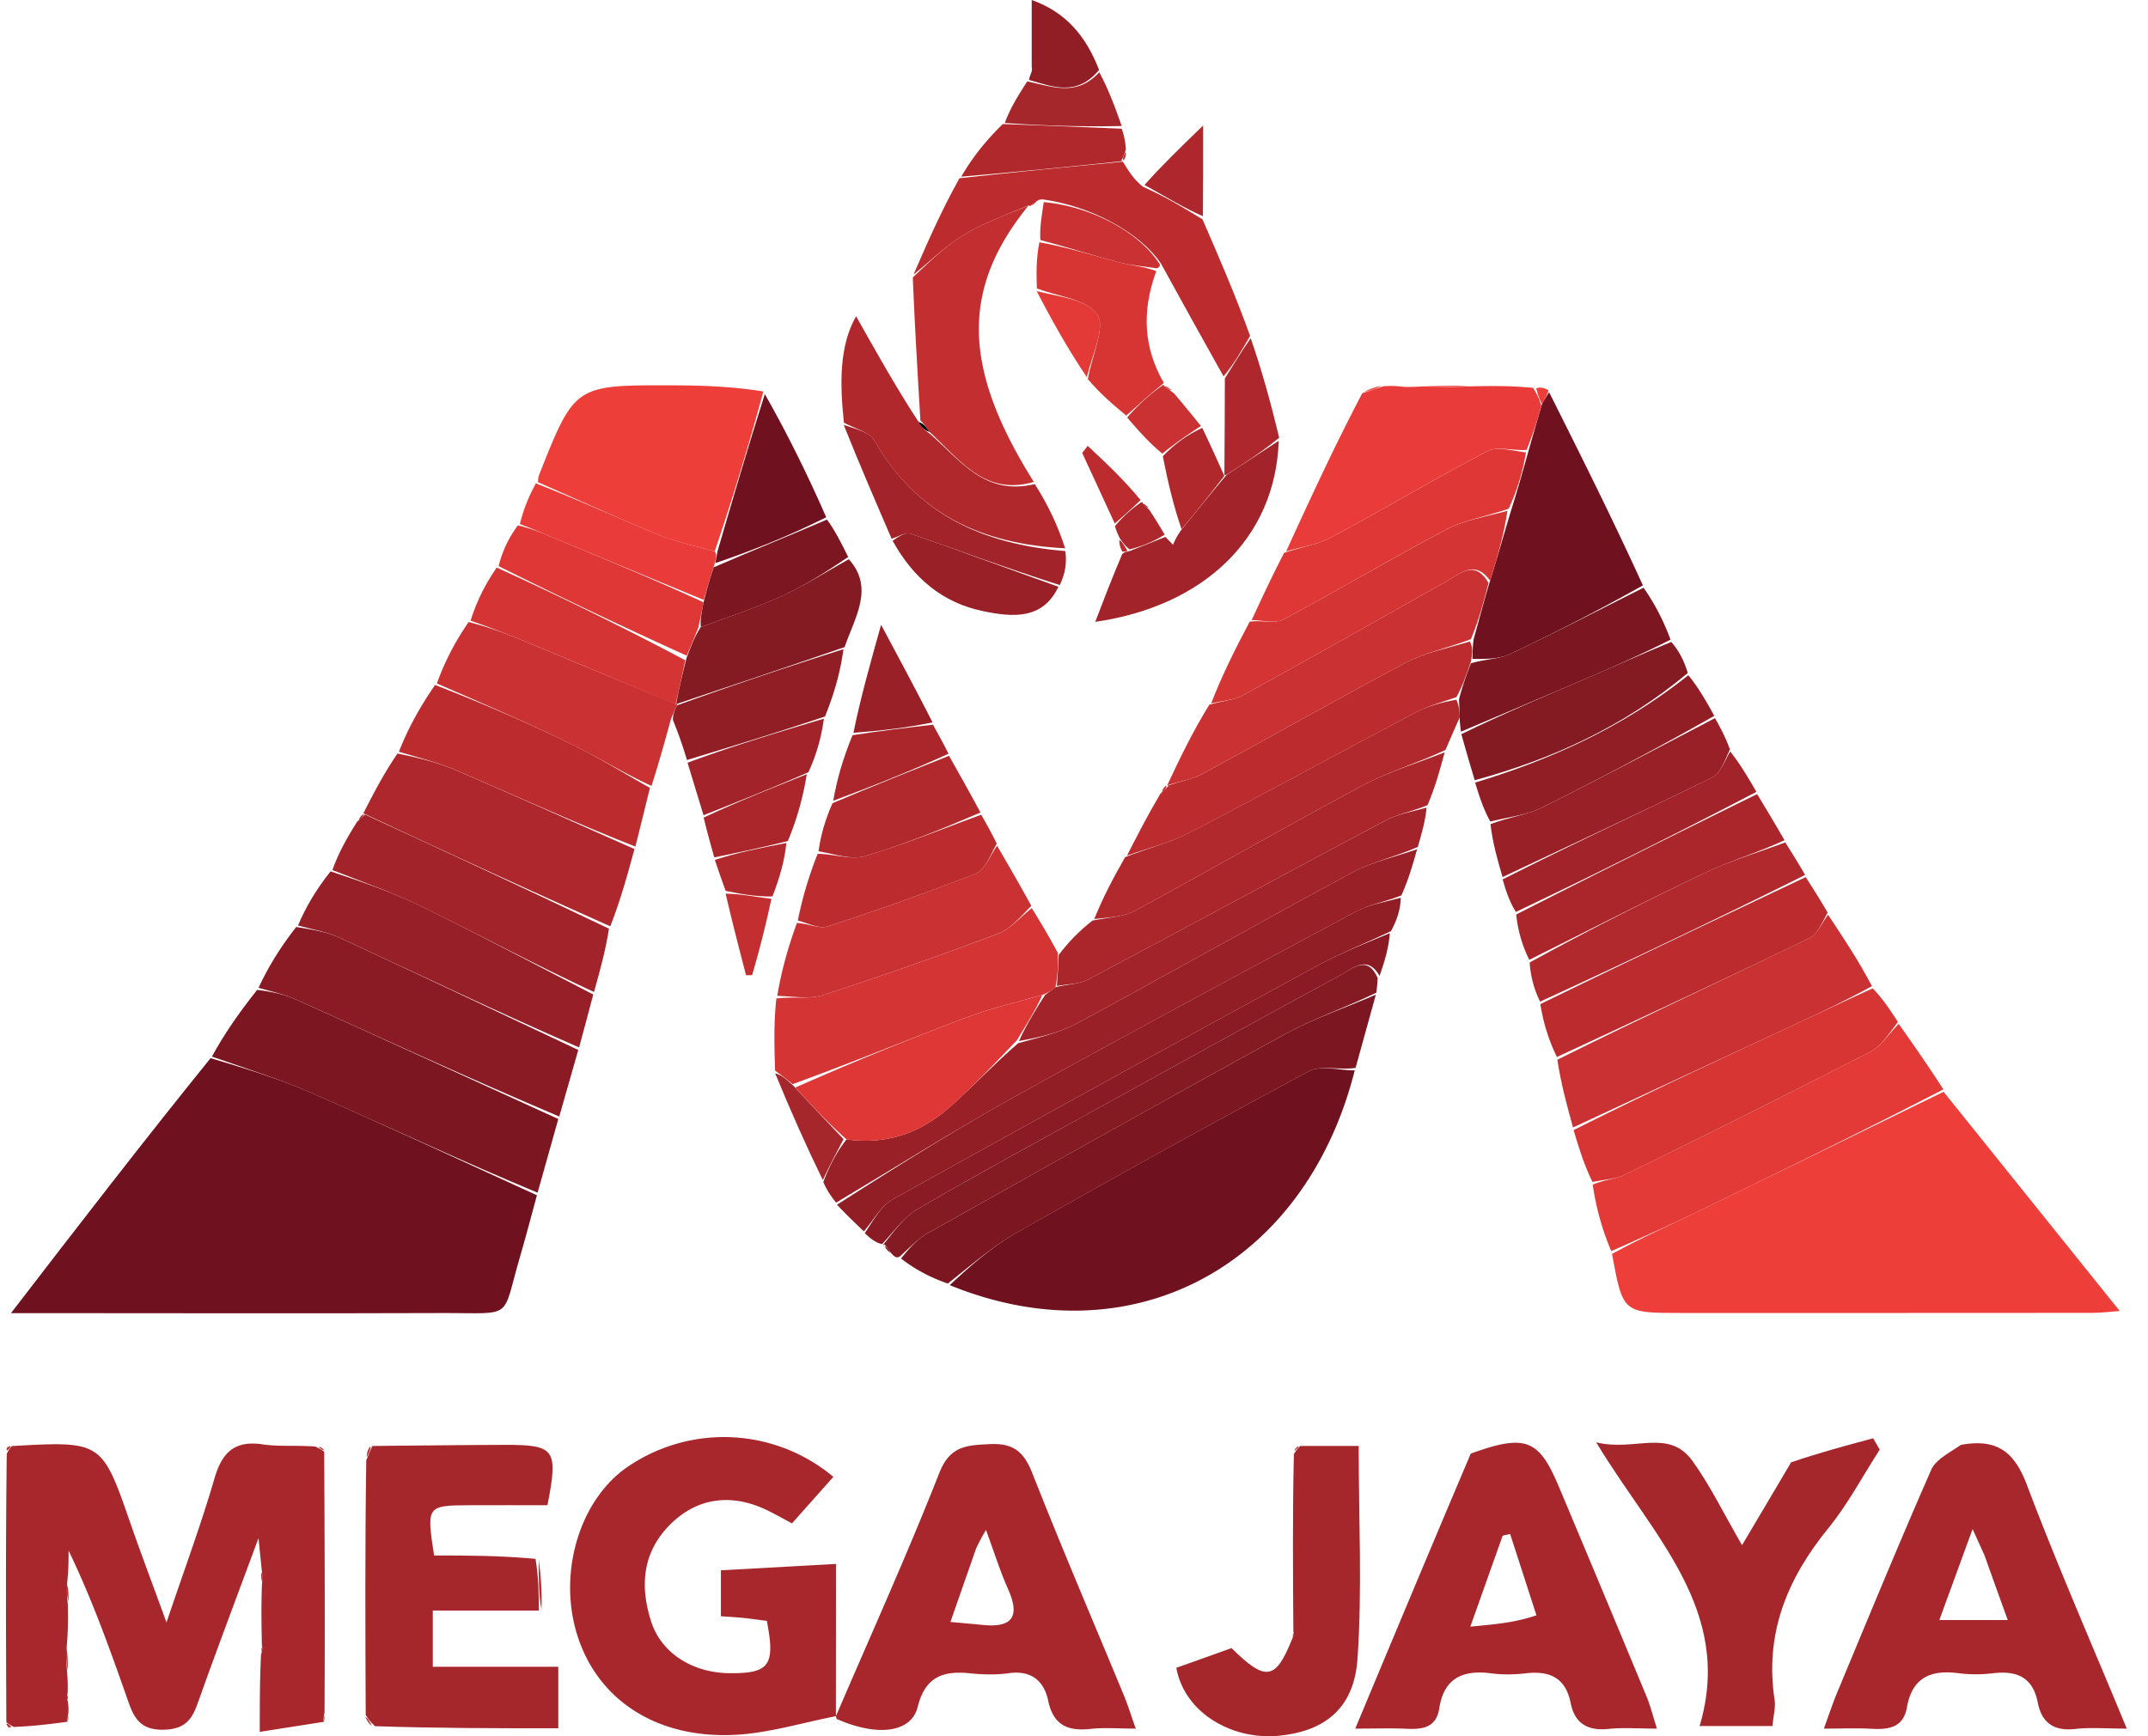 <svg width="47" height="38" fill="none" xmlns="http://www.w3.org/2000/svg"><path d="M11.748 26.16c-.12.437-.232.877-.36 1.312-.426 1.442-.111 1.26-1.715 1.266-2.852.01-5.703.003-8.555.002H.24c1.464-1.902 2.867-3.725 4.367-5.58.823.24 1.564.476 2.272.788 1.632.718 3.247 1.472 4.869 2.212Z" fill="#6F111E"/><path d="m42.527 23.895 3.854 4.798c-.188.013-.395.041-.601.041-3 .003-6 .002-9 .002-1.27 0-1.27 0-1.508-1.292.658-.36 1.278-.638 1.89-.935 1.79-.867 3.577-1.742 5.365-2.614Z" fill="#ED3E3A"/><path d="M7.094 31.775c.009 1.872.018 3.744.007 5.705-.029.127-.026.166-.011.204l-1.406.22c0-.619 0-1.11.027-1.687.036-.123.034-.16.02-.197-.009-.412-.018-.823 0-1.33.016-.177.006-.258-.005-.339l-.07-.686c-.461 1.246-.879 2.35-1.276 3.462-.139.388-.225.711-.78.73-.602.02-.697-.344-.84-.75-.373-1.06-.753-2.12-1.259-3.17 0 .2 0 .4-.03.692-.015.221-.001.351.013.48.005.262.01.524-.021.889-.022.275-.007.447.007.619.008.116.016.233.01.426-.017.114-.012.15.002.186.01.067.022.133.014.269-.026.107-.026.146-.017.185-.363.048-.727.095-1.175.114-.11-.056-.137-.082-.165-.106-.008-1.928-.016-3.856.009-5.874.06-.114.087-.14.112-.168 1.973-.111 1.97-.11 2.603 1.716.228.655.474 1.304.78 2.145.398-1.18.76-2.155 1.049-3.15.167-.576.443-.84 1.06-.747.344.052.702.014 1.147.047.127.06.16.088.195.115ZM18.295 37.56c-.735.142-1.466.37-2.207.409-1.735.09-3.033-.78-3.467-2.215-.414-1.367.077-2.956 1.131-3.663a3.731 3.731 0 0 1 4.483.232l-.906 1.018c-.188-.1-.357-.196-.53-.281-.774-.38-1.514-.286-2.096.268-.643.614-.71 1.364-.456 2.159.222.694.903 1.124 1.709 1.133.878.01 1.013-.17.823-1.145-.159-.02-.329-.045-.5-.063-.148-.016-.296-.023-.505-.038v-1.005l2.518-.14c0 1.062 0 2.132-.002 3.271-.002.069.005.06.005.06Z" fill="#A7272C"/><path d="M29.643 23.427c-1.082 4.28-4.868 6.33-8.862 4.7.472-.443.941-.849 1.471-1.15a285.245 285.245 0 0 1 6.387-3.53c.263-.141.666-.02 1.004-.02Z" fill="#6F111E"/><path d="M32.182 31.814c1.196-.433 1.49-.317 1.924.717a1061.72 1061.72 0 0 1 1.922 4.599c.083.2.135.413.227.703-.415 0-.742-.027-1.063.007-.45.047-.735-.12-.823-.56-.111-.563-.461-.718-.986-.657-.25.03-.508.032-.756 0-.612-.079-1.031.099-1.134.763-.067.438-.378.466-.732.45-.325-.015-.652-.003-1.107-.003.855-2.047 1.674-4.008 2.528-6.02Zm1.437 3.54-.576-1.78-.163.035-.708 1.992c.57-.053.984-.09 1.447-.248ZM42.908 31.623c.807-.148 1.175.172 1.443.878.664 1.758 1.42 3.481 2.185 5.332-.45 0-.793-.03-1.13.008-.461.052-.731-.134-.816-.57-.109-.565-.46-.71-.98-.65a3.06 3.06 0 0 1-.754 0c-.602-.08-1.015.09-1.13.742-.08.461-.416.495-.796.473-.3-.017-.6-.003-1.022-.003.117-.32.197-.566.297-.804.676-1.622 1.344-3.248 2.05-4.857.099-.226.387-.368.653-.549Zm.514 2.416-.26-.574-.728 1.992h1.497c-.186-.516-.33-.914-.509-1.418ZM18.285 37.574c.761-1.773 1.56-3.538 2.268-5.337.235-.596.6-.606 1.104-.63.519-.026.748.17.933.64.645 1.64 1.34 3.259 2.013 4.887.083.202.146.412.248.699-.388 0-.69-.027-.985.006-.494.055-.817-.076-.93-.613-.094-.447-.377-.675-.872-.605-.272.038-.557.03-.831.002-.59-.061-.987.066-1.154.738-.139.559-.876.658-1.775.259-.01-.06-.017-.051-.019-.046Zm3.07-3.675-.559 1.6c.315.029.51.045.703.065.639.065.832-.171.56-.78-.18-.405-.313-.833-.485-1.3-.083.143-.133.23-.22.415Z" fill="#A7272C"/><path d="M8.147 31.647c.957-.008 1.915-.021 2.872-.024 1.13-.004 1.2.088.96 1.321-.55 0-1.121-.002-1.693 0-.95.005-.955.01-.788 1.1.705 0 1.428 0 2.22.074.07.426.07.779.072 1.131H9.47v1.23h2.746v1.347c-1.33 0-2.63 0-4.011-.046-.123-.114-.163-.18-.203-.247-.008-1.823-.017-3.646.012-5.57.068-.173.1-.245.133-.316ZM39.19 32.006c.616-.211 1.206-.369 1.796-.527l.144.248c-.373.578-.697 1.195-1.129 1.725-.899 1.105-1.392 2.308-1.171 3.753.025.167-.027.346-.048.572h-1.593c.753-2.535-1.026-4.153-2.263-6.21.839.211 1.584-.316 2.106.407.392.544.687 1.158 1.085 1.844.384-.647.715-1.203 1.073-1.812Z" fill="#A5272C"/><path d="M11.763 26.104c-1.639-.683-3.254-1.438-4.886-2.156-.708-.311-1.449-.548-2.24-.823.258-.476.582-.947.99-1.46.343.042.612.103.859.215 1.913.865 3.821 1.74 5.73 2.611-.145.52-.29 1.038-.453 1.613Z" fill="#7C1620"/><path d="M11.77 10.553c.007-.05.004-.103.022-.149.781-1.973.782-1.976 2.89-1.97.676 0 1.352.025 2.02.134a57.989 57.989 0 0 1-1.064 3.5c-.46-.125-.877-.217-1.265-.377-.875-.362-1.736-.757-2.603-1.138Z" fill="#ED3E3A"/><path d="M28.3 35.712c-.009-1.266-.019-2.532.011-3.888.075-.117.107-.146.138-.177h1.28c0 1.6.08 3.136-.026 4.66-.075 1.088-.721 1.583-1.715 1.682-1.009.1-2.065-.482-2.25-1.486l1.209-.432c.742.733.96.707 1.32-.184.047-.099.046-.137.034-.175Z" fill="#A5272C"/><path d="M42.522 23.843c-1.783.923-3.57 1.798-5.36 2.666-.611.296-1.232.575-1.906.874a5.848 5.848 0 0 1-.406-1.455c.275-.115.514-.126.712-.223a336.84 336.84 0 0 0 5.346-2.677c.252-.13.427-.409.638-.619.324.46.647.921.976 1.434Z" fill="#E33937"/><path d="M12.237 24.437C10.31 23.62 8.4 22.745 6.488 21.88c-.246-.111-.516-.172-.832-.26.204-.438.465-.873.825-1.332.386.062.688.114.956.239 1.742.809 3.478 1.633 5.216 2.453-.133.468-.266.936-.416 1.458Z" fill="#8A1B24"/><path d="M31.007 18.587c-.089.318-.177.636-.342 1.009-.382.151-.712.203-.99.352-2.482 1.331-4.965 2.661-7.426 4.029-1.34.744-2.638 1.56-3.955 2.345-.092-.118-.185-.236-.28-.452.145-.378.293-.659.507-.932.92.125 1.65-.165 2.273-.718.502-.447.964-.938 1.485-1.389.458-.127.903-.225 1.288-.433 2.018-1.09 4.014-2.221 6.033-3.307.434-.233.936-.34 1.407-.504Z" fill="#992027"/><path d="M40 20.021c.332.5.665 1 .96 1.562-.561.309-1.084.557-1.61.802l-4.931 2.291c-.13-.47-.26-.94-.343-1.483 1.873-.932 3.702-1.784 5.519-2.663.175-.085.271-.335.404-.509Z" fill="#C93132"/><path d="M33.896 8.585c.694 1.385 1.388 2.77 2.052 4.227a45.847 45.847 0 0 1-2.904 1.5c-.247.117-.552.112-.825.109.004-.164.004-.274.026-.434.124-.443.226-.836.36-1.28.17-.542.306-1.034.47-1.571.136-.432.244-.817.367-1.256.105-.37.195-.685.3-1.042.062-.111.108-.182.154-.253Z" fill="#6F111E"/><path d="M29.661 23.372c-.355.055-.758-.066-1.02.075a284.845 284.845 0 0 0-6.388 3.531c-.53.3-1 .706-1.513 1.114-.352-.12-.69-.29-1.025-.547.194-.243.368-.432.581-.552 2.601-1.461 5.201-2.925 7.819-4.357.632-.346 1.325-.58 1.99-.866l-.444 1.602Z" fill="#7C1620"/><path d="M22.577 19.876c.18.294.359.588.567.976.013.306-.003.517-.05.755a1.027 1.027 0 0 1-.29.17c-.613.169-1.177.307-1.715.511-1.244.473-2.476.978-3.745 1.44-.15-.12-.267-.208-.384-.296-.016-.514-.032-1.028.027-1.579.39-.046.732.019 1.02-.075a88.681 88.681 0 0 0 3.82-1.338c.281-.106.502-.372.75-.564Z" fill="#D43434"/><path d="M33.726 8.878a8.32 8.32 0 0 1-.323.97c-.323.017-.646-.084-.858.027-1.154.603-2.272 1.272-3.42 1.888-.297.159-.654.207-.984.306.524-1.144 1.05-2.287 1.667-3.463l.463-.152c.116-.007.232-.014.458.014.578.019 1.045.002 1.513-.014.41-.007.82-.013 1.302.035.108.166.145.278.182.39Z" fill="#E93B39"/><path d="M34.432 24.734c1.633-.822 3.277-1.585 4.92-2.35.526-.244 1.05-.493 1.626-.752.212.223.372.458.55.735-.192.252-.367.531-.62.661a336.84 336.84 0 0 1-5.345 2.677c-.198.097-.437.108-.718.164-.175-.356-.289-.716-.413-1.135Z" fill="#D63534"/><path d="M7.951 17.8c.217-.424.434-.849.746-1.308.493.099.904.204 1.288.37 1.305.562 2.6 1.146 3.898 1.721-.153.561-.306 1.122-.53 1.69a314.38 314.38 0 0 1-5.402-2.472Z" fill="#AE272C"/><path d="M12.67 22.924c-1.755-.764-3.49-1.59-5.233-2.398-.268-.125-.57-.177-.916-.27.165-.393.389-.779.712-1.185.745.246 1.406.48 2.03.787 1.25.614 2.48 1.27 3.718 1.908-.097.368-.195.736-.31 1.158Z" fill="#971F27"/><path d="M26.311 4.8c.357.822.715 1.644 1.042 2.55-.205.366-.38.65-.581.887-.468-.836-.909-1.627-1.367-2.465-.464-.688-1.53-1.256-2.568-1.405 0 0-.057-.01-.116.012-.1.06-.139.096-.179.133 0 0 .007-.013-.048-.01-.512.213-.992.387-1.42.647-.39.24-.726.571-1.086.862.301-.693.602-1.386 1.006-2.11 1.261-.14 2.418-.252 3.575-.363.118.194.235.388.438.549.492.216.898.465 1.304.713Z" fill="#BC2C2F"/><path d="M19.973 6.072c.376-.352.71-.684 1.102-.923.428-.26.907-.435 1.426-.645-1.475 1.818-1.45 3.544.12 6.043-1.079.313-1.613-.482-2.283-1.094a2.38 2.38 0 0 0-.211-.267c.003.005.011-.002.011-.002-.06-1.017-.121-2.034-.165-3.112Z" fill="#C32F30"/><path d="M13.903 18.529c-1.316-.521-2.61-1.105-3.915-1.668-.385-.166-.795-.27-1.26-.408.189-.481.442-.958.792-1.461a38.49 38.49 0 0 1 2.951 1.279c.6.291 1.167.646 1.75.972-.1.41-.201.82-.318 1.286Z" fill="#BC2C2F"/><path d="M32.571 12.759c-.101.392-.203.785-.386 1.23-.531.203-1.01.295-1.423.514-1.494.79-2.961 1.628-4.447 2.431-.236.128-.516.171-.776.253.273-.578.547-1.156.922-1.764.317-.088.555-.105.746-.21 1.478-.815 2.947-1.645 4.417-2.475.325-.183.642-.5.947.02Z" fill="#C93132"/><path d="M18.314 26.367c1.297-.829 2.596-1.646 3.935-2.39 2.462-1.368 4.944-2.698 7.426-4.029.278-.149.609-.2.974-.3-.004.23-.066.459-.214.732-.602.283-1.132.495-1.63.767a1173.41 1173.41 0 0 0-9.271 5.103c-.26.145-.424.462-.632.7-.19-.18-.378-.36-.588-.583Z" fill="#911D25"/><path d="M12.997 21.712c-1.256-.584-2.486-1.24-3.736-1.854-.624-.307-1.285-.54-1.988-.815.12-.34.296-.672.542-1.06.106-.092.142-.129.178-.166 0 0-.028.011-.035-.003 1.77.814 3.547 1.641 5.367 2.512-.074.473-.192.902-.328 1.386Z" fill="#A22329"/><path d="M23.125 21.58c.016-.211.032-.423.04-.68.213-.28.434-.512.739-.752.364-.073.677-.079.922-.211 1.672-.905 3.32-1.855 4.997-2.75.564-.3 1.19-.484 1.788-.722-.099.367-.197.735-.375 1.157-.36.146-.663.198-.92.335-2.174 1.155-4.336 2.33-6.51 3.483-.197.104-.453.096-.681.14Z" fill="#AA262B"/><path d="M25.544 17.197c.255-.092.536-.135.771-.262 1.486-.804 2.954-1.642 4.447-2.432.413-.219.892-.31 1.4-.463.06.108.06.217.028.424-.111.327-.19.557-.323.794-.337.116-.632.197-.896.337-1.65.872-3.286 1.77-4.942 2.63-.428.221-.911.337-1.369.502.22-.433.44-.865.73-1.355.105-.095.142-.134.178-.172 0 0-.02.007-.024-.003Z" fill="#BC2C2F"/><path d="M14.255 17.201c-.619-.284-1.187-.639-1.786-.93-.94-.458-1.902-.873-2.91-1.312.16-.445.378-.884.695-1.345.447.114.798.244 1.142.387 1.13.468 2.257.942 3.398 1.409.013-.005.04-.012.016.028a5.799 5.799 0 0 0-.129.3c-.13.473-.26.947-.426 1.463Z" fill="#C93132"/><path d="M24.619 18.76c.498-.198.98-.314 1.409-.536 1.656-.86 3.292-1.757 4.942-2.629.264-.14.56-.221.899-.281.063.16.067.273.072.384-.098.222-.197.443-.313.716-.615.29-1.242.473-1.806.774-1.677.895-3.325 1.845-4.997 2.75-.244.132-.557.138-.882.177.183-.457.41-.89.676-1.355Z" fill="#B2292D"/><path d="M22.566 19.826c-.238.242-.458.508-.74.613a88.676 88.676 0 0 1-3.819 1.339c-.289.094-.63.03-1 .018.09-.538.233-1.056.43-1.595.262.015.495.132.672.075a56.469 56.469 0 0 0 3.24-1.157c.205-.08.315-.399.469-.608.245.422.491.844.748 1.315Z" fill="#C93132"/><path d="M39.99 19.974c-.123.22-.219.471-.395.556-1.816.879-3.645 1.73-5.528 2.604a3.967 3.967 0 0 1-.362-1.158c1.969-.964 3.887-1.871 5.805-2.779.157.244.313.487.48.777Z" fill="#BC2C2F"/><path d="M28.099 12.1c.372-.13.73-.178 1.027-.337 1.147-.615 2.266-1.284 3.42-1.888.212-.11.535-.01.843.026a4.71 4.71 0 0 1-.378 1.233c-.518.178-.976.25-1.365.455-1.2.633-2.365 1.33-3.563 1.968-.183.097-.462.014-.696.015.223-.481.446-.962.712-1.473Z" fill="#DE3736"/><path d="M27.346 13.604c.276-.033.555.05.738-.047 1.198-.638 2.364-1.335 3.563-1.968.389-.205.847-.277 1.337-.409-.073.494-.21.985-.38 1.528-.337-.47-.654-.153-.98.03-1.469.83-2.939 1.66-4.417 2.475-.19.105-.428.122-.705.18.227-.587.514-1.171.844-1.789Z" fill="#D43434"/><path d="M30.117 21.725c-.678.33-1.371.564-2.003.91-2.617 1.433-5.217 2.897-7.819 4.358-.213.12-.387.31-.609.51-.068.032-.105.014-.183-.07l-.151-.203s-.015.065-.02.005c.242-.3.453-.601.74-.77 1.198-.699 2.417-1.361 3.63-2.032 1.877-1.036 3.752-2.073 5.636-3.095.254-.137.58-.45.806.066-.005.092-.01.184-.027.32Z" fill="#841A22"/><path d="M39.497 19.15a193.674 193.674 0 0 1-5.798 2.772 2.219 2.219 0 0 1-.228-.857 75.901 75.901 0 0 1 3.834-1.962c.564-.267 1.17-.446 1.758-.666.14.222.28.443.434.712Z" fill="#B2292D"/><path d="M20.357 9.503c.65.563 1.185 1.357 2.285 1.092.275.432.501.891.663 1.405-1.819-.09-3.259-.753-4.172-2.354-.111-.195-.44-.267-.667-.396-.09-.843-.106-1.674.266-2.329.433.77.878 1.564 1.365 2.31.041-.047.032-.04.003.011.066.122.162.191.257.26Z" fill="#B1282C"/><path d="M23.094 21.607c.26-.07.515-.063.712-.167 2.174-1.153 4.336-2.328 6.51-3.482.257-.137.56-.19.898-.282-.021.268-.098.538-.191.86-.487.216-.988.322-1.422.555-2.02 1.086-4.016 2.217-6.034 3.307-.385.208-.83.306-1.272.387.174-.382.373-.696.572-1.01l.227-.168Z" fill="#A22329"/><path d="M32.877 19.196c-.107-.366-.214-.732-.264-1.159.416-.158.802-.202 1.128-.364 1.272-.632 2.524-1.301 3.784-1.956.109.193.218.386.327.684-.128.28-.217.532-.389.616-1.52.743-3.055 1.456-4.586 2.179Z" fill="#992027"/><path d="M30.185 21.36c-.265-.473-.592-.16-.845-.022-1.884 1.021-3.76 2.059-5.636 3.095-1.214.67-2.433 1.333-3.63 2.032-.288.169-.499.469-.773.764-.139-.03-.249-.116-.38-.24.19-.277.353-.594.613-.739a1173.41 1173.41 0 0 1 9.272-5.104c.497-.271 1.027-.483 1.604-.722-.021.298-.104.595-.225.936Z" fill="#8A1B24"/><path d="M31.94 15.751a14.703 14.703 0 0 0-.016-.445c.075-.285.154-.515.26-.788.307-.094.611-.089.859-.205.967-.456 1.917-.949 2.92-1.45.24.345.434.714.59 1.137-.61.307-1.181.563-1.756.81-.942.405-1.886.803-2.83 1.204-.009-.07-.019-.14-.027-.263Z" fill="#7C1620"/><path d="M31.975 16.068c.935-.455 1.88-.853 2.821-1.258.575-.247 1.145-.503 1.773-.76.164.19.272.387.361.68-1.407 1.175-2.973 1.887-4.662 2.346-.095-.318-.19-.636-.293-1.008Z" fill="#841A22"/><path d="M39.046 18.389c-.571.268-1.178.447-1.742.715-1.275.603-2.529 1.25-3.842 1.903a2.86 2.86 0 0 1-.286-.992 388.082 388.082 0 0 1 5.271-2.635c.194.32.388.64.599 1.009Z" fill="#AA262B"/><path d="M14.782 15.415c-1.128-.472-2.255-.946-3.384-1.414a22.078 22.078 0 0 0-1.101-.417c.123-.393.305-.777.572-1.162a76.906 76.906 0 0 1 4.125 2.028c-.074.36-.143.662-.212.965Z" fill="#D43434"/><path d="M14.793 15.41c.056-.297.125-.6.227-1.003.108-.29.183-.48.312-.682.63-.234 1.22-.428 1.78-.684.504-.231.976-.532 1.461-.802.56.627.14 1.253-.093 1.924-1.278.442-2.463.838-3.647 1.235 0 0-.027.007-.04.012Z" fill="#841A22"/><path d="M27.98 9.646c-.07 2.127-1.629 3.618-4.015 3.964.164-.43.354-.926.588-1.48.044-.056.118-.056.17-.072.294-.114.535-.211.776-.308l.168.174c.034-.082.068-.165.165-.306.362-.44.663-.822 1.009-1.228.41-.264.775-.504 1.14-.744Z" fill="#A22329"/><path d="M21.81 18.464c-.144.256-.255.574-.459.655a56.392 56.392 0 0 1-3.241 1.156c-.176.058-.41-.06-.653-.129.102-.502.24-.972.435-1.46.386.01.742.138 1.035.05.862-.255 1.697-.596 2.543-.904.111.195.222.39.34.632Z" fill="#BC2C2F"/><path d="M32.277 17.128c1.682-.51 3.248-1.222 4.665-2.35.204.248.379.544.568.89a79.711 79.711 0 0 1-3.77 2.005c-.326.162-.712.206-1.13.307-.148-.264-.236-.532-.333-.852Z" fill="#911D25"/><path d="M15.28 13.737c-.076.19-.151.38-.254.613a112.783 112.783 0 0 1-4.116-1.96c.08-.312.201-.591.422-.892.328.078.556.182.787.277 1.092.453 2.186.904 3.274 1.407-.04.22-.077.387-.113.555Z" fill="#DE3736"/><path d="M38.431 17.331a153.656 153.656 0 0 1-5.262 2.628c-.137-.218-.212-.44-.29-.712 1.527-.773 3.062-1.487 4.582-2.23.172-.084.26-.336.397-.57.192.24.375.537.573.884Z" fill="#A22329"/><path d="M22.688 6.313c-.01-.32-.02-.64.055-1.01.63.113 1.173.287 1.723.433.274.073.562.093.834.198-.324.888-.276 1.68.166 2.448-.312.253-.567.483-.823.714-.285-.238-.57-.477-.84-.799.095-.54.392-1.143.206-1.414-.23-.335-.862-.393-1.32-.57Z" fill="#D63534"/><path d="M14.812 15.438a93.405 93.405 0 0 1 3.643-1.229c-.063.473-.19.945-.404 1.473-1.064.356-2.042.654-3.02.952a8.972 8.972 0 0 0-.305-.87c-.008-.112.027-.199.086-.325Z" fill="#911D25"/><path d="M15.698 12.071c.332-1.136.665-2.271 1.037-3.446.478.842.917 1.723 1.344 2.696-.823.413-1.632.734-2.429 1.004.025-.118.037-.186.048-.254Z" fill="#6F111E"/><path d="M18.46 9.3c.235.08.563.15.674.346.913 1.601 2.353 2.265 4.176 2.415.035.244.004.484-.121.744-1.15-.364-2.202-.757-3.264-1.124-.112-.039-.276.07-.416.11-.351-.815-.703-1.629-1.048-2.492Z" fill="#A22329"/><path d="M15.64 12.069c.046.07.035.138-.013.298-.1.316-.165.54-.229.763l-3.278-1.354c-.232-.096-.46-.2-.745-.306a3.57 3.57 0 0 1 .351-.89c.911.354 1.773.75 2.648 1.11.388.16.804.253 1.265.379Z" fill="#E93B39"/><path d="M21.453 17.783c-.83.357-1.665.698-2.526.954-.293.087-.65-.041-1.017-.106.05-.355.14-.675.306-1.052.901-.383 1.726-.71 2.55-1.037.224.397.448.794.687 1.24Z" fill="#B2292D"/><path d="M15.045 16.693c.963-.357 1.94-.655 2.982-.963a4.074 4.074 0 0 1-.338 1.172c-.822.357-1.558.648-2.295.94-.111-.364-.223-.728-.35-1.15Z" fill="#A22329"/><path d="M15.395 13.181c.068-.275.132-.498.22-.764.832-.363 1.642-.684 2.48-1.046.168.23.308.5.464.82-.469.317-.94.618-1.444.85-.56.256-1.15.45-1.78.683-.018-.155.019-.323.06-.543Z" fill="#7C1620"/><path d="M19.531 11.836c.118-.086.281-.194.394-.155 1.061.367 2.114.76 3.233 1.161-.343.732-1.015.665-1.651.533-.872-.18-1.52-.712-1.976-1.54Z" fill="#992027"/><path d="M20.754 16.496c-.813.373-1.638.7-2.522 1.03.079-.465.216-.933.422-1.435.633-.1 1.196-.164 1.76-.23.11.197.219.392.34.635Z" fill="#AA262B"/><path d="M24.565 3.526c-1.15.123-2.307.234-3.532.341.223-.386.514-.768.909-1.152.937.033 1.77.067 2.603.102.04.124.078.248.09.46a3.25 3.25 0 0 1-.101.25s.024-.013.031-.001Z" fill="#B1282C"/><path d="M27.99 9.58c-.374.306-.738.546-1.151.807-.048.02-.053.012-.048-.05.006-.727.008-1.391.01-2.055.175-.283.35-.567.565-.88.238.683.436 1.398.624 2.178Z" fill="#AE272C"/><path d="M15.396 17.895c.734-.345 1.47-.636 2.257-.95a6.421 6.421 0 0 1-.414 1.462c-.6.15-1.105.254-1.61.358-.077-.272-.153-.544-.232-.87Z" fill="#AA262B"/><path d="M20.405 15.81c-.553.117-1.117.182-1.731.228.15-.74.352-1.46.605-2.364.423.79.77 1.437 1.126 2.136Z" fill="#992027"/><path d="M22.575 1.474V0c.752.27 1.183.785 1.474 1.53-.493.593-1.016.366-1.533.219 0 0 .013-.071.035-.12.035-.085.036-.12.024-.155Z" fill="#911D25"/><path d="M22.478 1.782c.555.114 1.078.34 1.575-.201.181.336.335.727.49 1.177a27.2 27.2 0 0 1-2.557-.067c.112-.307.284-.592.492-.91Z" fill="#A5272C"/><path d="M22.686 6.373c.462.117 1.094.175 1.324.51.186.27-.11.874-.23 1.37-.391-.58-.745-1.2-1.095-1.88Z" fill="#E33937"/><path d="M26.792 10.411c-.298.386-.599.767-.938 1.173-.165-.48-.291-.985-.41-1.6.282-.294.557-.477.862-.62.178.371.328.703.477 1.035l.009.012Z" fill="#B1282C"/><path d="M25.31 5.872c-.282-.044-.57-.064-.844-.136-.55-.146-1.093-.321-1.702-.483-.018-.257.028-.515.074-.83 1.038.093 2.104.66 2.543 1.37-.008.067-.071.079-.071.079Z" fill="#C93132"/><path d="M15.64 18.82c.494-.16 1-.263 1.566-.37-.036.364-.134.732-.304 1.17-.39.006-.707-.058-1.024-.122-.075-.208-.15-.416-.237-.678Z" fill="#B2292D"/><path d="M26.32 4.732c-.412-.18-.818-.43-1.277-.684.354-.4.761-.796 1.283-1.302 0 .81 0 1.363-.006 1.986Z" fill="#AE272C"/><path d="M16.96 23.49c.12.03.237.119.41.282.4.436.744.798 1.088 1.16-.149.28-.297.56-.454.895-.354-.724-.7-1.501-1.043-2.337Z" fill="#A5272C"/><path d="M26.277 9.323c-.276.184-.551.367-.844.605-.261-.212-.504-.479-.769-.79a4.3 4.3 0 0 1 .792-.718c.02.01-.005.004.009.026.091.065.144.101.23.17.217.257.4.482.582.707Z" fill="#C93132"/><path d="M15.877 19.56c.318.002.635.067 1.002.112a22.54 22.54 0 0 1-.422 1.67c-.044.002-.088.003-.133.003-.149-.575-.298-1.15-.447-1.786Z" fill="#C32F30"/><path d="m24.392 11.458-.712-1.544.12-.156c.4.374.8.749 1.157 1.187-.218.213-.392.363-.565.513Z" fill="#BC2C2F"/><path d="M24.396 11.515a2.79 2.79 0 0 1 .569-.518c.052-.011.036.013.05.034.054.056.093.091.132.126.107.165.213.331.337.545a2.567 2.567 0 0 1-.769.322c-.113-.093-.163-.17-.214-.245a1.422 1.422 0 0 1-.105-.264Z" fill="#AE272C"/><path d="M32.174 8.444c-.399.026-.866.043-1.387.034.404-.03.862-.037 1.387-.034Z" fill="#ED3E3A"/><path d="M11.847 35.228c-.06-.331-.06-.684-.06-1.102.041.316.08.698.06 1.102Z" fill="#BC2C2F"/><path d="M33.742 8.838c-.051-.071-.088-.183-.129-.339.084-.03.17-.016.27.042-.033.114-.08.185-.14.297Z" fill="#ED3E3A"/><path d="M24.492 11.816c.057.04.108.115.169.225.01.034-.065.033-.103.031a.467.467 0 0 1-.066-.256Z" fill="#BC2C2F"/><path d="M1.48 36.557a2.129 2.129 0 0 1-.028-.495c.028.12.033.278.029.495Z" fill="#C32F30"/><path d="M30.22 8.444c-.07.05-.194.09-.366.133.07-.045.191-.094.365-.133Z" fill="#ED3E3A"/><path d="M1.498 35.053a1.041 1.041 0 0 1-.033-.368c.03.08.038.195.033.368Z" fill="#C32F30"/><path d="M5.716 34.4a.48.48 0 0 1 .024.223c-.022-.039-.027-.105-.024-.222ZM8.1 31.655c.013.063-.02.134-.075.237a.379.379 0 0 1 .075-.237ZM7.996 37.58c.046.02.086.087.138.19-.04-.024-.092-.084-.138-.19ZM28.293 35.749c.02 0 .02.039.003.095-.008-.007-.01-.032-.003-.095ZM5.725 36.057c.02 0 .022.037.007.093-.006.018-.013-.057-.007-.093Z" fill="#BC2C2F"/><path d="M1.485 37.192c-.017 0-.022-.036-.015-.091.003-.019.018.054.015.09ZM1.49 37.645c-.02 0-.02-.04-.006-.097.008.007.012.033.006.097Z" fill="#C32F30"/><path d="M7.098 37.645c-.023 0-.026-.038-.01-.096.01.007.013.033.01.096Z" fill="#BC2C2F"/><path d="M.14 37.726c.027-.01.055.015.1.062.02.02-.05.02-.05.02s-.048-.048-.05-.082Z" fill="#C32F30"/><path d="M24.584 3.513c-.028-.04-.004-.094.042-.186.018.032.014.103-.042.186Z" fill="#BC2C2F"/><path d="M22.584 4.498c0-.023.039-.06.11-.122-.003.019-.036.064-.11.122Z" fill="#C32F30"/><path d="M28.409 31.648c.008.03-.025.06-.085.107-.002-.021.022-.064.085-.107ZM7.091 31.736c-.03.011-.063-.016-.12-.067.023-.006.07.01.12.067Z" fill="#BC2C2F"/><path d="M.225 31.648c.01.028-.017.055-.066.099-.034-.034-.016-.073.066-.099Z" fill="#C32F30"/><path d="M19.355 27.279c.035-.002.07.045.13.13-.027-.001-.077-.041-.13-.13Z" fill="#8A1B24"/><path d="M25.132 11.114c-.025.008-.064-.026-.13-.09.02-.003.069.022.13.09Z" fill="#BC2C2F"/><path d="M25.517 17.191c.014.047-.023.085-.086.152-.006-.035.015-.097.086-.152Z" fill="#C93132"/><path d="M7.949 17.816c.01.037-.027.074-.091.137-.004-.029.02-.083.091-.137Z" fill="#AE272C"/><path d="M18.523 24.938c-.41-.368-.753-.73-1.12-1.136a74.745 74.745 0 0 1 3.688-1.514c.538-.204 1.102-.342 1.715-.511-.137.312-.336.626-.552.986-.495.519-.957 1.01-1.459 1.457-.623.553-1.353.843-2.272.718Z" fill="#DE3736"/><path d="M20.339 9.454a.424.424 0 0 1-.241-.216c.091.018.156.092.24.216Z" fill="#000"/><path d="M25.465 8.446c.02-.003.08.02.168.091-.024.01-.076-.027-.168-.09Z" fill="#D63534"/></svg>